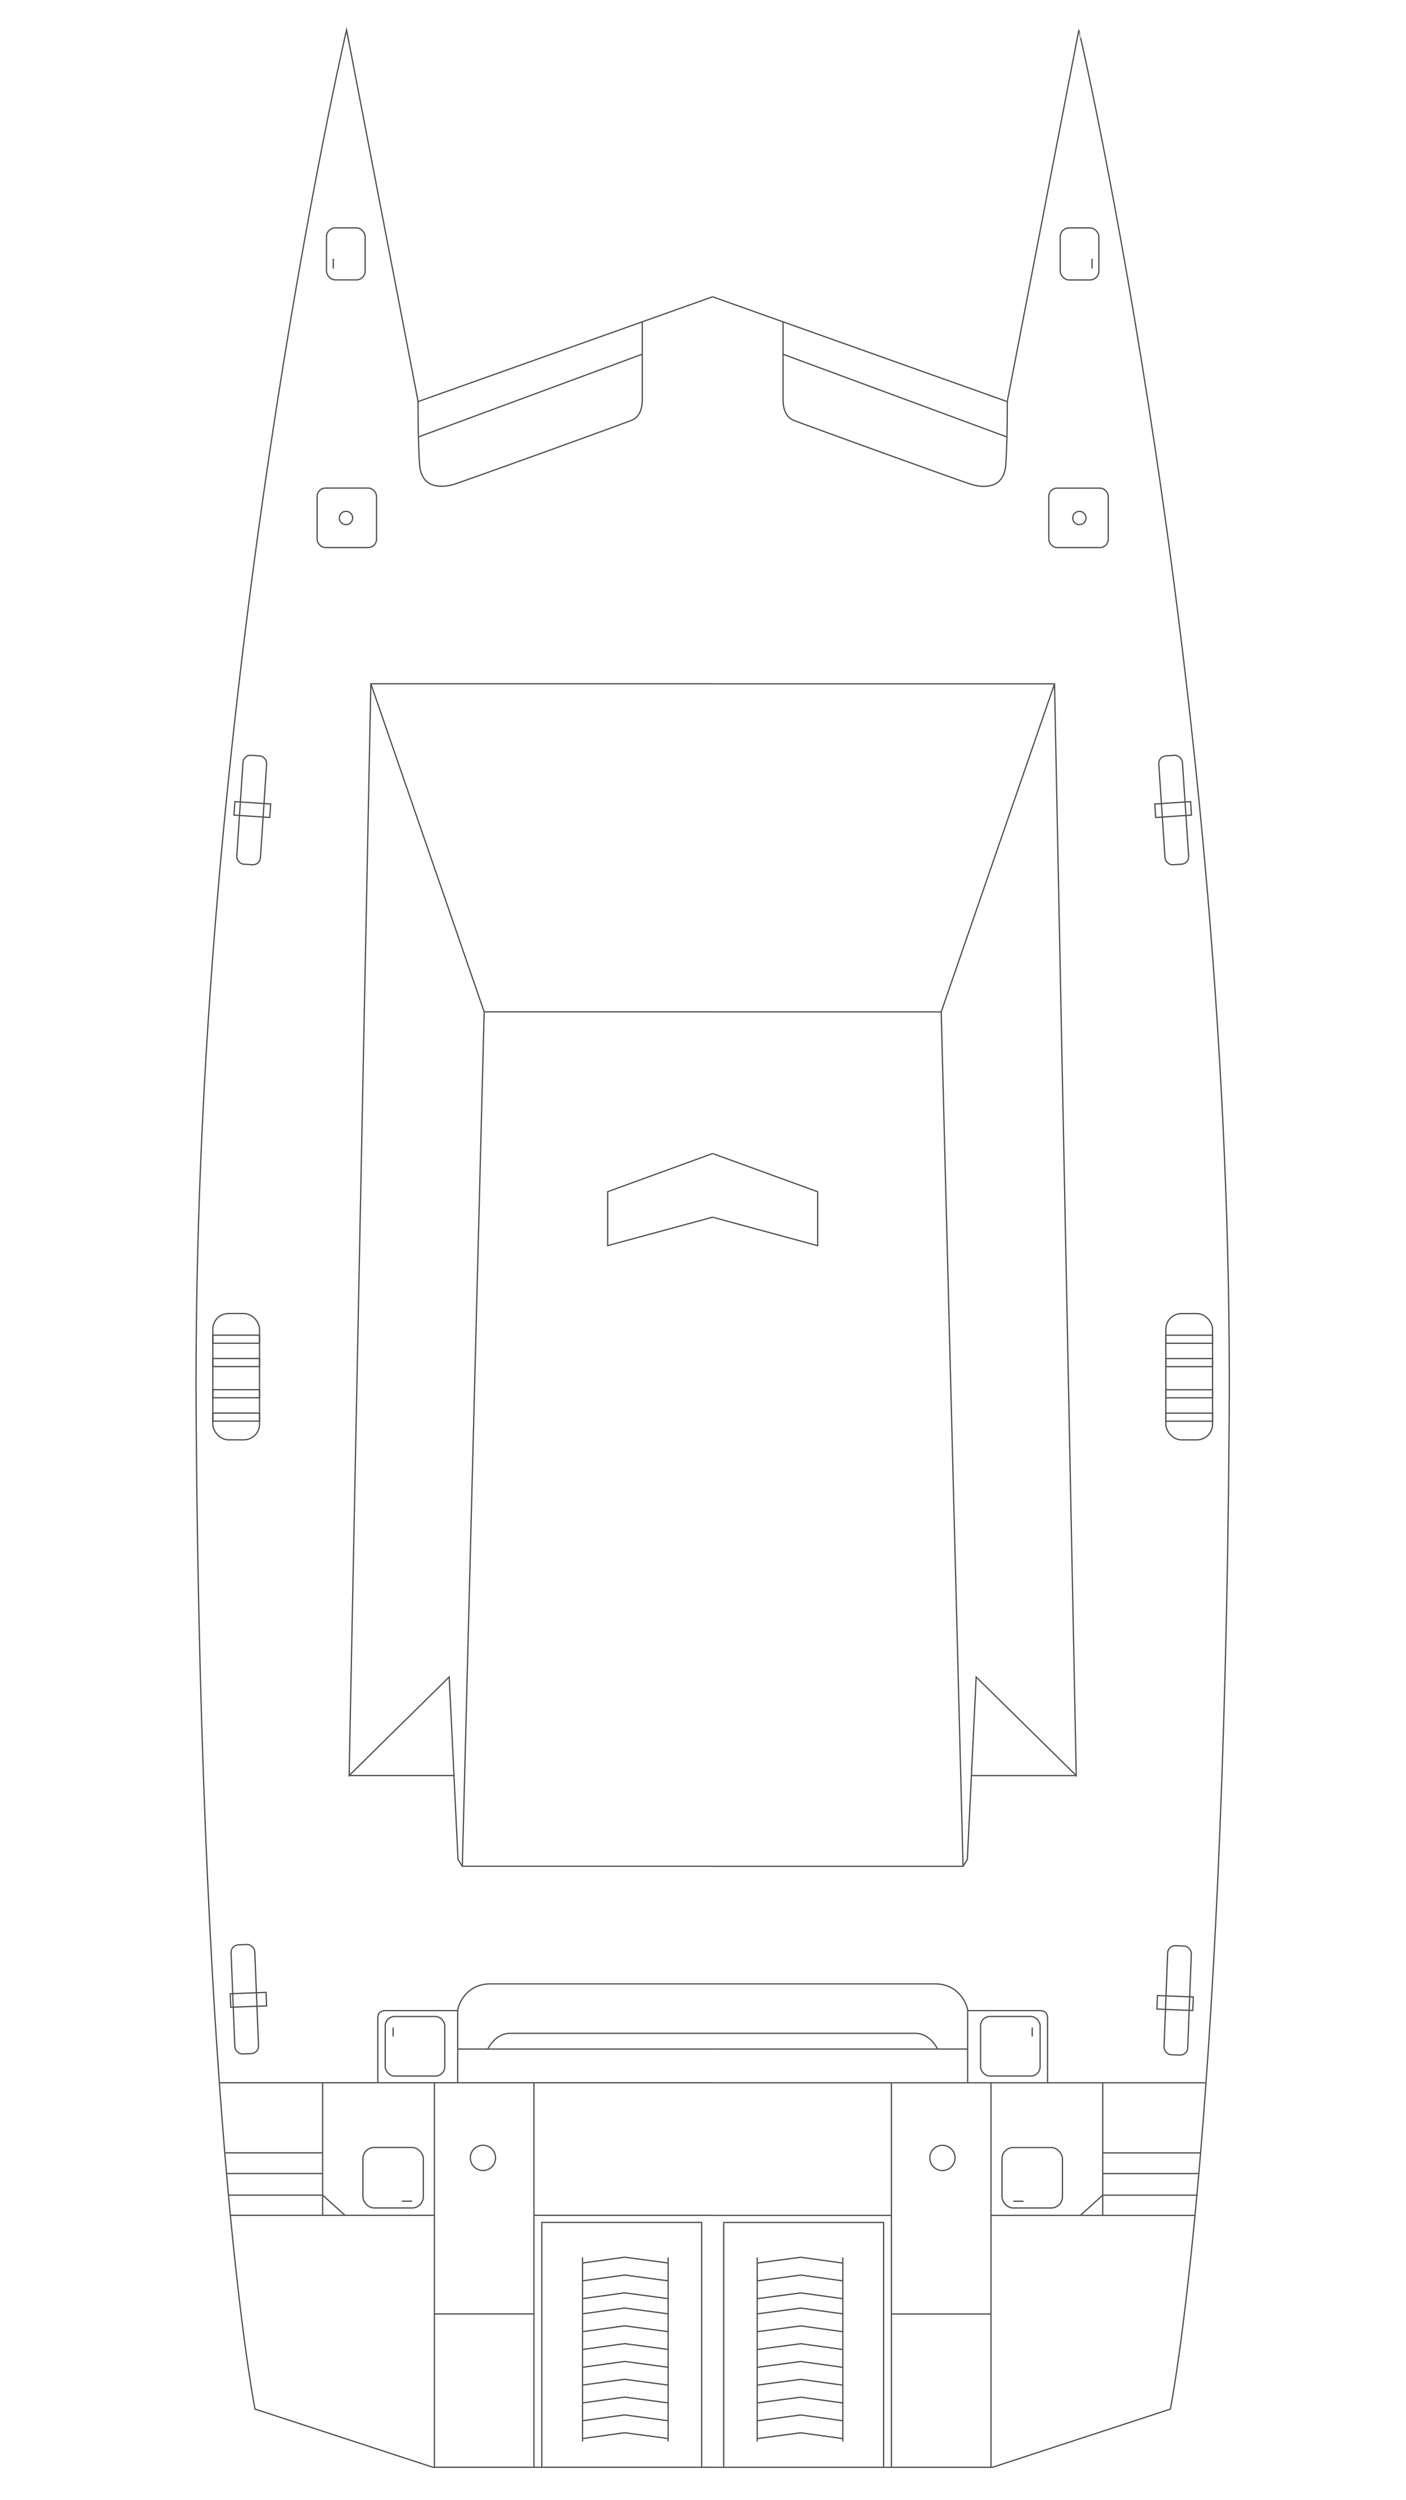 <?xml version="1.0" encoding="UTF-8"?> <svg xmlns="http://www.w3.org/2000/svg" id="Слой_1" data-name="Слой 1" viewBox="0 0 1080 1920"> <defs> <style>.cls-1{fill:none;stroke:#535353;stroke-miterlimit:10;}</style> </defs> <title>Монтажная область 1</title> <path class="cls-1" d="M547.44,227.93l226.27,80.48,55-285.4S948.07,535.45,944.2,1088.37C940.32,1643.37,899,1850,899,1850l-136.64,44.7H547.44"></path> <path class="cls-1" d="M601.51,247.16v59.58c0,8.43,2.75,13.75,8.08,16s130.19,47.46,137.29,49.46,24.4,4.44,25.73-15.75,1.11-48,1.11-48"></path> <line class="cls-1" x1="601.51" y1="272.04" x2="773.47" y2="335.58"></line> <rect class="cls-1" x="814.39" y="175.04" width="29.7" height="39.93" rx="6.77" ry="6.77"></rect> <line class="cls-1" x1="838.85" y1="198.75" x2="838.85" y2="206.23"></line> <rect class="cls-1" x="805.63" y="374.83" width="45.66" height="45.66" rx="6.38" ry="6.38"></rect> <circle class="cls-1" cx="829.11" cy="397.79" r="5.12"></circle> <rect class="cls-1" x="895.53" y="1008.73" width="35.87" height="96.98" rx="12" ry="12"></rect> <rect class="cls-1" x="895.53" y="1025.34" width="35.87" height="6.2"></rect> <rect class="cls-1" x="895.53" y="1067.21" width="35.87" height="6.2"></rect> <rect class="cls-1" x="895.53" y="1085.17" width="35.87" height="6.2"></rect> <rect class="cls-1" x="895.54" y="1043.27" width="35.87" height="6.2"></rect> <line class="cls-1" x1="547.44" y1="1599.42" x2="926.38" y2="1599.42"></line> <line class="cls-1" x1="761.21" y1="1701.24" x2="917.93" y2="1701.24"></line> <line class="cls-1" x1="761.21" y1="1599.42" x2="761.21" y2="1894.72"></line> <line class="cls-1" x1="847.06" y1="1599.42" x2="847.06" y2="1701.24"></line> <line class="cls-1" x1="921.94" y1="1653.26" x2="847.06" y2="1653.26"></line> <line class="cls-1" x1="847.06" y1="1669.14" x2="920.86" y2="1669.14"></line> <polyline class="cls-1" points="829.84 1701.24 847.06 1685.72 919.38 1685.72"></polyline> <rect class="cls-1" x="769.69" y="1649.15" width="46.41" height="46.41" rx="8.6" ry="8.6"></rect> <line class="cls-1" x1="778.26" y1="1690.38" x2="786.29" y2="1690.38"></line> <line class="cls-1" x1="684.73" y1="1599.42" x2="684.73" y2="1894.72"></line> <line class="cls-1" x1="761.21" y1="1776.97" x2="684.73" y2="1776.97"></line> <line class="cls-1" x1="684.73" y1="1701.24" x2="547.44" y2="1701.24"></line> <polyline class="cls-1" points="678.71 1894.72 678.71 1706.69 555.91 1706.69 555.91 1894.72"></polyline> <line class="cls-1" x1="581.65" y1="1733.59" x2="581.65" y2="1874.91"></line> <line class="cls-1" x1="647.39" y1="1733.59" x2="647.39" y2="1874.91"></line> <polyline class="cls-1" points="581.65 1737.87 615.07 1733.39 647.39 1737.87"></polyline> <polyline class="cls-1" points="581.65 1751.55 615.07 1747.07 647.39 1751.55"></polyline> <polyline class="cls-1" points="581.65 1765.23 615.07 1760.75 647.39 1765.23"></polyline> <polyline class="cls-1" points="581.65 1776.89 615.07 1772.41 647.39 1776.89"></polyline> <polyline class="cls-1" points="581.65 1790.57 615.07 1786.09 647.39 1790.57"></polyline> <polyline class="cls-1" points="581.65 1804.25 615.07 1799.77 647.39 1804.25"></polyline> <polyline class="cls-1" points="581.65 1817.93 615.07 1813.45 647.39 1817.93"></polyline> <polyline class="cls-1" points="581.65 1831.62 615.07 1827.14 647.39 1831.62"></polyline> <polyline class="cls-1" points="581.65 1845.3 615.07 1840.82 647.39 1845.3"></polyline> <polyline class="cls-1" points="581.65 1858.98 615.07 1854.5 647.39 1858.98"></polyline> <polyline class="cls-1" points="581.65 1872.66 615.07 1868.18 647.39 1872.66"></polyline> <polyline class="cls-1" points="547.44 525.11 810.03 525.11 826.7 1363.51 749.83 1287.82 743.05 1427.93 739.75 1433.19 547.44 1433.19"></polyline> <line class="cls-1" x1="826.7" y1="1363.51" x2="745.7" y2="1363.51"></line> <polyline class="cls-1" points="739.75 1433.19 722.98 777.05 547.44 777.05"></polyline> <line class="cls-1" x1="810.03" y1="525.11" x2="722.98" y2="777.05"></line> <polyline class="cls-1" points="547.44 885.83 628.1 915.17 628.1 956.58 547.44 934.73"></polyline> <circle class="cls-1" cx="723.91" cy="1657.13" r="9.69"></circle> <rect class="cls-1" x="895.45" y="1494.29" width="18.2" height="83.79" rx="5.76" ry="5.76" transform="translate(59.98 -33.78) rotate(2.21)"></rect> <rect class="cls-1" x="890.35" y="1530.57" width="27.55" height="10.39" transform="matrix(1, 0.04, -0.04, 1, 59.97, -33.76)"></rect> <rect class="cls-1" x="892.45" y="580.2" width="18.2" height="83.79" rx="5.76" ry="5.76" transform="translate(-39.22 61.07) rotate(-3.8)"></rect> <rect class="cls-1" x="887.31" y="616.53" width="27.55" height="10.39" transform="translate(-39.19 61.04) rotate(-3.8)"></rect> <path class="cls-1" d="M547.44,227.89,321.16,308.37,266.2,23S146.81,535.4,150.67,1088.33c3.88,555,45.21,761.65,45.21,761.65l136.64,44.7H547.44"></path> <path class="cls-1" d="M493.36,247.12V306.7c0,8.43-2.75,13.75-8.08,16S355.1,370.14,348,372.13s-24.4,4.44-25.73-15.75-1.11-48-1.11-48"></path> <line class="cls-1" x1="493.36" y1="271.99" x2="321.41" y2="335.54"></line> <rect class="cls-1" x="250.78" y="174.99" width="29.7" height="39.93" rx="6.77" ry="6.77" transform="translate(531.26 389.92) rotate(-180)"></rect> <line class="cls-1" x1="256.02" y1="198.7" x2="256.02" y2="206.19"></line> <rect class="cls-1" x="243.58" y="374.79" width="45.66" height="45.66" rx="6.38" ry="6.38" transform="translate(532.82 795.25) rotate(-180)"></rect> <circle class="cls-1" cx="265.77" cy="397.75" r="5.12"></circle> <rect class="cls-1" x="163.47" y="1008.69" width="35.87" height="96.98" rx="12" ry="12" transform="translate(362.81 2114.36) rotate(-180)"></rect> <rect class="cls-1" x="163.47" y="1025.29" width="35.87" height="6.2" transform="translate(362.81 2056.79) rotate(-180)"></rect> <rect class="cls-1" x="163.47" y="1067.17" width="35.87" height="6.2" transform="translate(362.81 2140.53) rotate(-180)"></rect> <rect class="cls-1" x="163.47" y="1085.13" width="35.87" height="6.2" transform="translate(362.81 2176.45) rotate(-180)"></rect> <rect class="cls-1" x="163.46" y="1043.23" width="35.87" height="6.2" transform="translate(362.79 2092.66) rotate(-180)"></rect> <line class="cls-1" x1="547.44" y1="1599.38" x2="168.49" y2="1599.38"></line> <line class="cls-1" x1="333.67" y1="1701.2" x2="176.95" y2="1701.2"></line> <line class="cls-1" x1="333.67" y1="1599.38" x2="333.67" y2="1894.68"></line> <line class="cls-1" x1="247.82" y1="1599.38" x2="247.82" y2="1701.2"></line> <line class="cls-1" x1="172.93" y1="1653.22" x2="247.82" y2="1653.22"></line> <line class="cls-1" x1="247.82" y1="1669.1" x2="174.01" y2="1669.1"></line> <polyline class="cls-1" points="265.03 1701.2 247.82 1685.68 175.49 1685.68"></polyline> <rect class="cls-1" x="278.78" y="1649.11" width="46.41" height="46.41" rx="8.6" ry="8.6" transform="translate(603.96 3344.63) rotate(-180)"></rect> <line class="cls-1" x1="316.62" y1="1690.34" x2="308.59" y2="1690.34"></line> <line class="cls-1" x1="410.15" y1="1599.38" x2="410.15" y2="1894.68"></line> <line class="cls-1" x1="333.67" y1="1776.93" x2="410.15" y2="1776.93"></line> <line class="cls-1" x1="410.15" y1="1701.2" x2="547.44" y2="1701.2"></line> <polyline class="cls-1" points="416.17 1894.68 416.17 1706.64 538.97 1706.64 538.97 1894.68"></polyline> <line class="cls-1" x1="513.22" y1="1733.55" x2="513.22" y2="1874.87"></line> <line class="cls-1" x1="447.48" y1="1733.55" x2="447.48" y2="1874.87"></line> <polyline class="cls-1" points="513.22 1737.82 479.81 1733.35 447.48 1737.82"></polyline> <polyline class="cls-1" points="513.22 1751.51 479.81 1747.03 447.48 1751.51"></polyline> <polyline class="cls-1" points="513.22 1765.19 479.81 1760.71 447.48 1765.19"></polyline> <polyline class="cls-1" points="513.22 1776.85 479.81 1772.37 447.48 1776.85"></polyline> <polyline class="cls-1" points="513.22 1790.53 479.81 1786.05 447.48 1790.53"></polyline> <polyline class="cls-1" points="513.22 1804.21 479.81 1799.73 447.48 1804.21"></polyline> <polyline class="cls-1" points="513.22 1817.89 479.81 1813.41 447.48 1817.89"></polyline> <polyline class="cls-1" points="513.22 1831.57 479.81 1827.1 447.48 1831.57"></polyline> <polyline class="cls-1" points="513.22 1845.26 479.81 1840.78 447.48 1845.26"></polyline> <polyline class="cls-1" points="513.22 1858.94 479.81 1854.46 447.48 1858.94"></polyline> <polyline class="cls-1" points="513.22 1872.62 479.81 1868.14 447.48 1872.62"></polyline> <polyline class="cls-1" points="547.44 525.06 284.85 525.06 268.17 1363.47 345.05 1287.78 351.82 1427.89 355.13 1433.15 547.44 1433.15"></polyline> <line class="cls-1" x1="268.17" y1="1363.47" x2="349.18" y2="1363.47"></line> <polyline class="cls-1" points="355.13 1433.15 371.9 777.01 547.44 777.01"></polyline> <line class="cls-1" x1="284.85" y1="525.06" x2="371.9" y2="777.01"></line> <polyline class="cls-1" points="547.44 885.79 466.78 915.13 466.78 956.54 547.44 934.68"></polyline> <circle class="cls-1" cx="370.97" cy="1657.09" r="9.69"></circle> <rect class="cls-1" x="181.23" y="1494.24" width="18.2" height="83.79" rx="5.76" ry="5.76" transform="matrix(-1, 0.04, -0.04, -1, 439.82, 3063.78)"></rect> <rect class="cls-1" x="176.97" y="1530.52" width="27.55" height="10.39" transform="translate(440.65 3062.92) rotate(177.79)"></rect> <rect class="cls-1" x="184.22" y="580.16" width="18.2" height="83.79" rx="5.76" ry="5.76" transform="translate(345.02 1255.54) rotate(-176.2)"></rect> <rect class="cls-1" x="180.01" y="616.48" width="27.55" height="10.39" transform="translate(345.98 1254.82) rotate(-176.2)"></rect> <path class="cls-1" d="M547.44,1523.46H718.17c19.6,0,25.12,17.5,25.12,20.57v55.4"></path> <line class="cls-1" x1="547.44" y1="1573.53" x2="743.28" y2="1573.53"></line> <path class="cls-1" d="M547.44,1561.44H703.12c11.49,0,17.08,12.09,17.08,12.09"></path> <path class="cls-1" d="M547.44,1523.46H376.71c-19.6,0-25.12,17.5-25.12,20.57v55.4"></path> <line class="cls-1" x1="547.44" y1="1573.53" x2="351.59" y2="1573.53"></line> <path class="cls-1" d="M547.44,1561.44H391.75c-11.49,0-17.08,12.09-17.08,12.09"></path> <path class="cls-1" d="M743.28,1544h55.45c5.35,0,5.93,3.57,5.93,5.93v49.47"></path> <rect class="cls-1" x="753.22" y="1548.51" width="45.74" height="45.74" rx="7.18" ry="7.18"></rect> <line class="cls-1" x1="792.89" y1="1556.99" x2="792.89" y2="1563.91"></line> <path class="cls-1" d="M351.59,1544H296.14c-5.35,0-5.93,3.57-5.93,5.93v49.47"></path> <rect class="cls-1" x="295.92" y="1548.51" width="45.74" height="45.74" rx="7.18" ry="7.18" transform="translate(637.58 3142.77) rotate(-180)"></rect> <line class="cls-1" x1="301.98" y1="1556.99" x2="301.98" y2="1563.91"></line> </svg> 